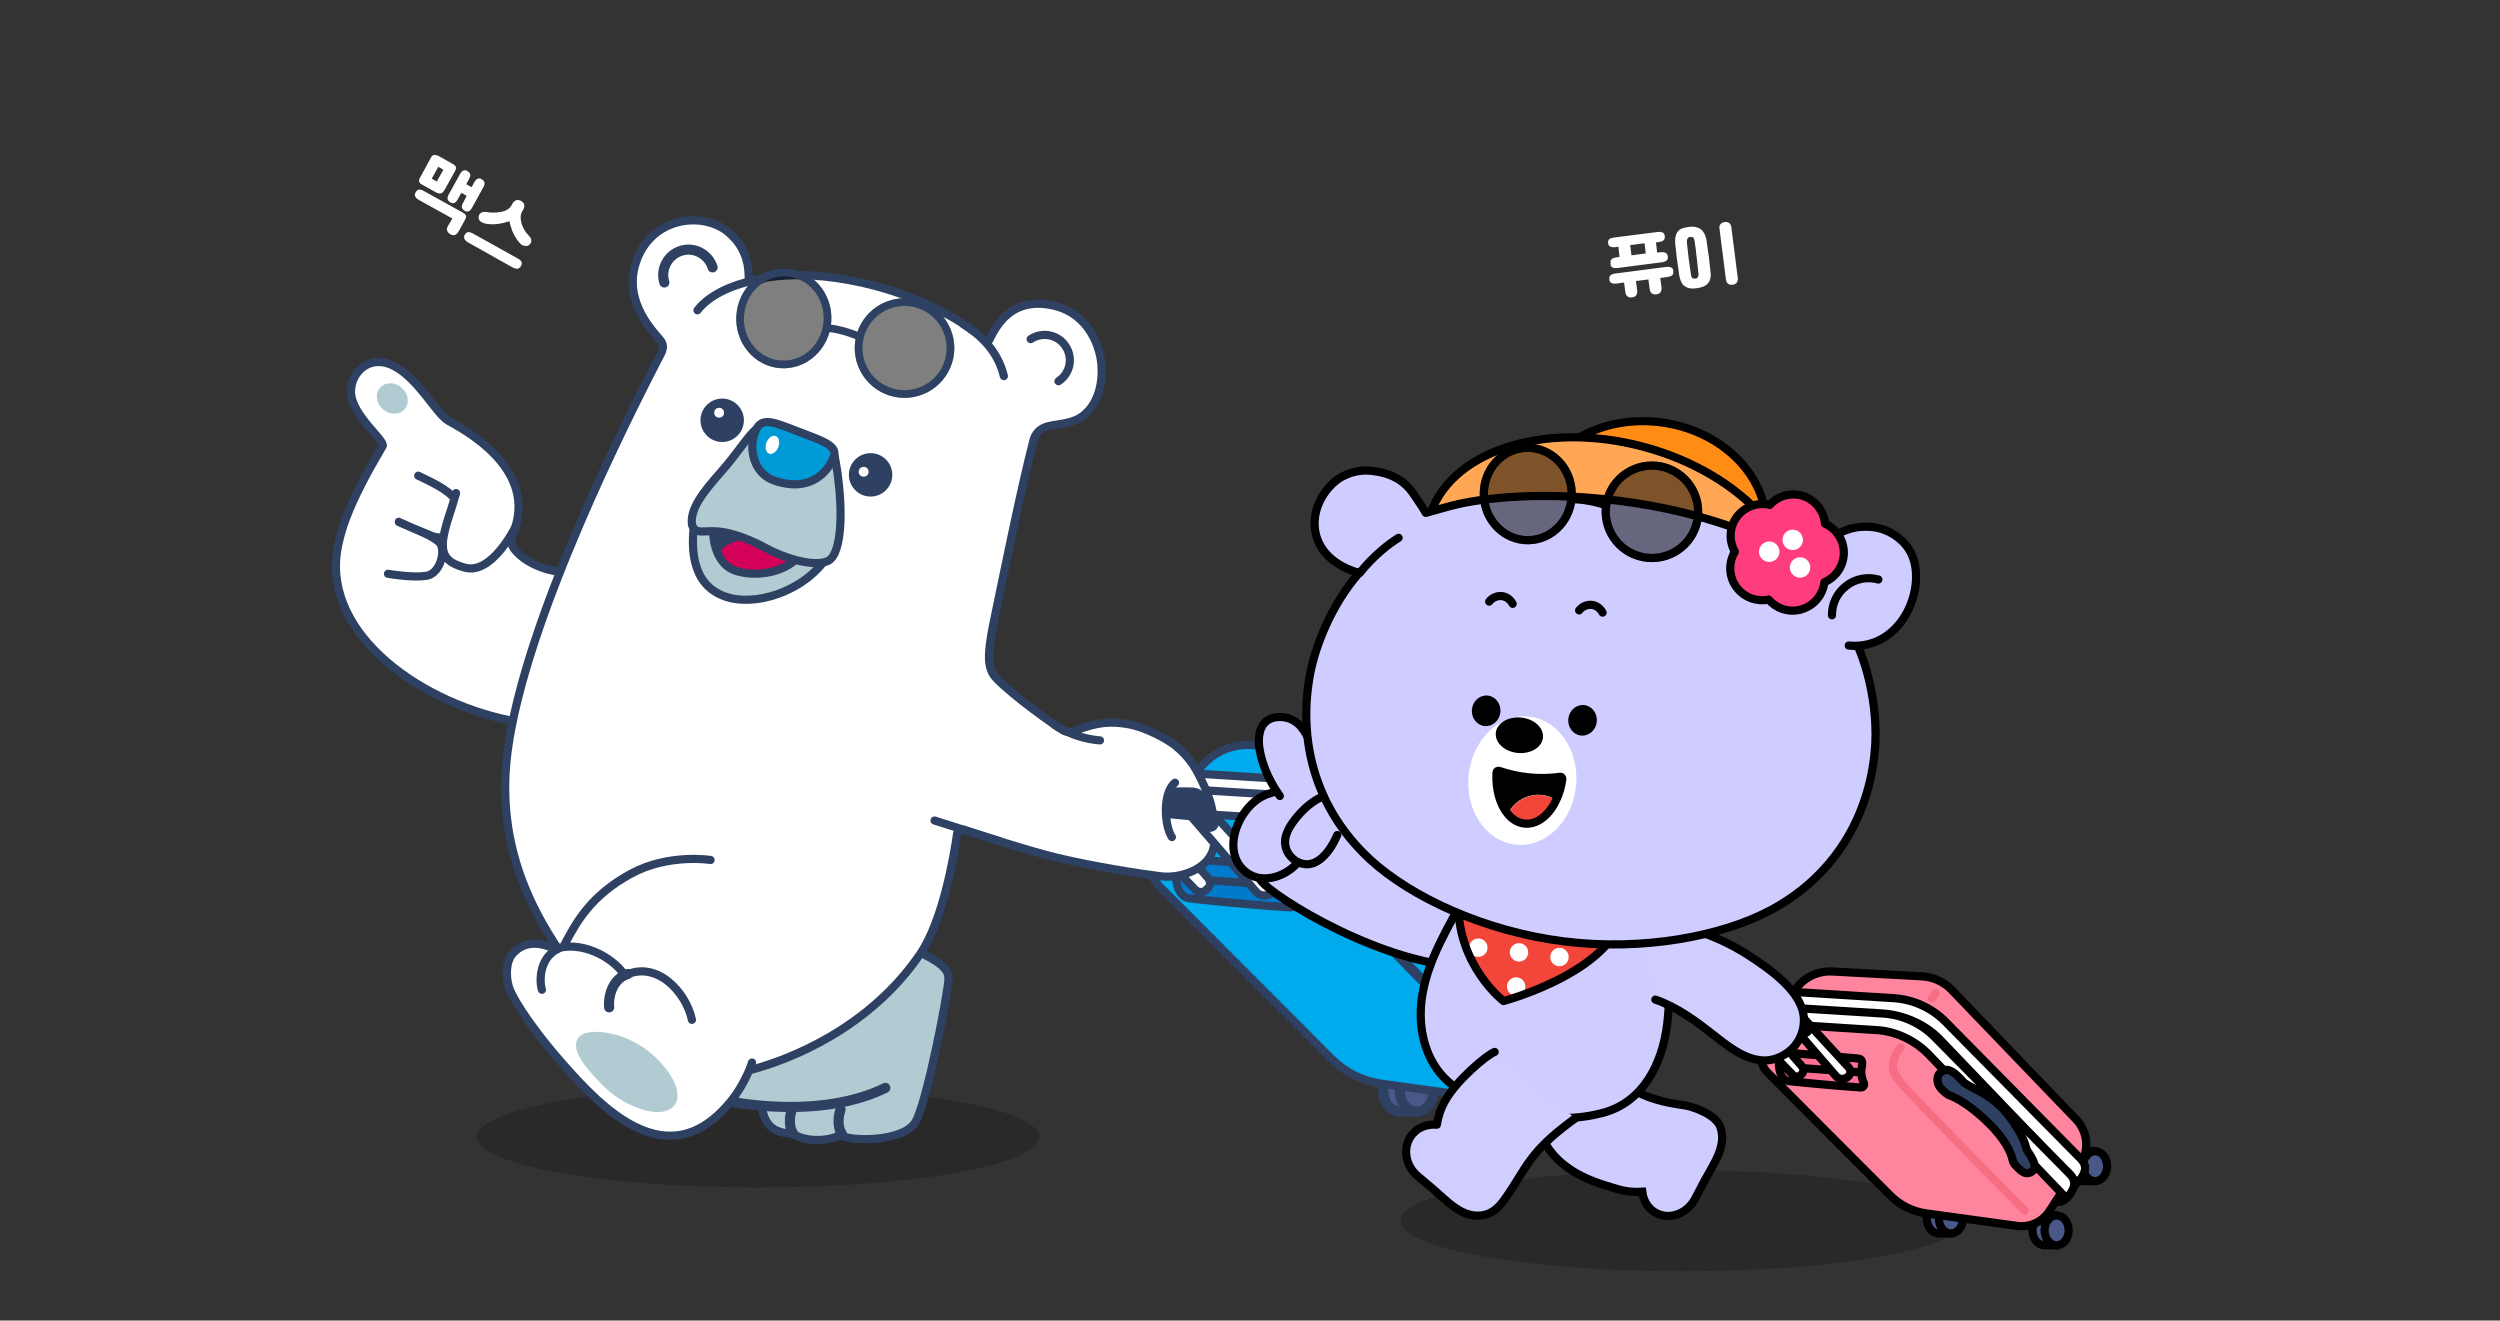 <?xml version="1.0" encoding="UTF-8" standalone="no"?><svg xmlns="http://www.w3.org/2000/svg" xmlns:xlink="http://www.w3.org/1999/xlink" height="646px" id="레이어_1" style="" version="1.1" viewBox="0 0 1223 646" width="1223px" x="0px" xml:space="preserve" y="0px">
<rect x="0" y="0" width="1223" height="646" fill="#333333" stroke="none"/>
<style type="text/css">
	.st0{opacity:0.2;}
	.st1{fill:#4A5889;stroke:#2E4162;stroke-width:4.949;stroke-linecap:round;stroke-miterlimit:10;}
	.st2{fill:#00ABED;stroke:#2E4162;stroke-width:4;stroke-linecap:round;stroke-miterlimit:10;}
	.st3{fill:#FFFFFF;stroke:#2E4162;stroke-width:4;stroke-linecap:round;stroke-miterlimit:10;}
	.st4{fill:#007BCB;stroke:#2E4162;stroke-width:4;stroke-linecap:round;stroke-miterlimit:10;}
	.st5{fill:none;stroke:#2E4162;stroke-width:4.949;stroke-linecap:round;stroke-miterlimit:10;}
	.st6{fill:#00ABED;stroke:#2E4162;stroke-width:4.949;stroke-linecap:round;stroke-miterlimit:10;}
	.st7{fill:#2E4162;}
	.st8{fill:#B1CBD3;}
	.st9{fill:#B1CBD3;stroke:#2E4162;stroke-width:4;stroke-linecap:round;stroke-miterlimit:10;}
	.st10{fill:#FFFFFF;stroke:#2E4162;stroke-width:4.949;stroke-linecap:round;stroke-miterlimit:10;}
	.st11{fill:#D30158;}
	.st12{fill:#B1CBD3;stroke:#2E4162;stroke-width:4.949;stroke-linecap:round;stroke-miterlimit:10;}
	.st13{fill:#2E4162;stroke:#2E4162;stroke-width:1.237;stroke-miterlimit:10;}
	.st14{fill:#FFFFFF;}
	.st15{fill:none;stroke:#2E4162;stroke-width:4;stroke-linecap:round;stroke-miterlimit:10;}
	.st16{fill:#009AD6;stroke:#2E4162;stroke-width:4;stroke-linecap:round;stroke-miterlimit:10;}
	.st17{opacity:0.5;stroke:#2E4162;stroke-width:3.729;stroke-linecap:round;stroke-linejoin:round;stroke-miterlimit:10;}
	.st18{fill:none;stroke:#2E4162;stroke-width:3.729;stroke-linecap:round;stroke-linejoin:round;stroke-miterlimit:10;}
	.st19{fill:#CFCDFF;}
	.st20{fill:none;stroke:#000000;stroke-width:4;stroke-linecap:round;stroke-linejoin:round;stroke-miterlimit:10;}
	.st21{fill:none;stroke:#191919;stroke-width:4;stroke-linecap:round;stroke-linejoin:round;stroke-miterlimit:10;}
	.st22{fill:#CFCDFF;stroke:#000000;stroke-width:4;stroke-miterlimit:10;}
	.st23{fill:#F2463A;}
	.st24{clip-path:url(#SVGID_00000170977707807465249010000006960927539377409955_);}
	.st25{fill:#D0CDFF;stroke:#000000;stroke-width:4;stroke-linecap:round;stroke-linejoin:round;stroke-miterlimit:10;}
	.st26{fill:#4A5889;stroke:#000000;stroke-width:4;stroke-linecap:round;stroke-miterlimit:10;}
	.st27{fill:#FF849D;stroke:#000000;stroke-width:4;stroke-linecap:round;stroke-miterlimit:10;}
	.st28{fill:#FFFFFF;stroke:#000000;stroke-width:4;stroke-linecap:round;stroke-miterlimit:10;}
	.st29{fill:#FF6F92;stroke:#000000;stroke-width:4;stroke-linecap:round;stroke-miterlimit:10;}
	.st30{fill:none;stroke:#F76E84;stroke-width:4;stroke-linecap:round;stroke-miterlimit:10;}
	.st31{fill:#00ABED;stroke:#F76E84;stroke-width:4;stroke-linecap:round;stroke-miterlimit:10;}
	.st32{fill:#2E4162;stroke:#000000;stroke-width:4;stroke-miterlimit:10;}
	.st33{fill:#007BCB;stroke:#000000;stroke-width:4;stroke-linecap:round;stroke-miterlimit:10;}
	.st34{fill:#FF8D15;stroke:#000000;stroke-width:4;stroke-miterlimit:10;}
	.st35{fill:#FFA755;stroke:#000000;stroke-width:4;stroke-miterlimit:10;}
	.st36{fill:#FF3D7D;stroke:#000000;stroke-width:4;stroke-linecap:round;stroke-linejoin:round;stroke-miterlimit:10;}
	.st37{opacity:0.5;stroke:#000000;stroke-width:4;stroke-linecap:round;stroke-linejoin:round;stroke-miterlimit:10;}
</style>
<g id="max_x5F_01">
	<ellipse class="st0" cx="370.8" cy="556.2" rx="137.6" ry="24.7"/>
	<g id="max_x5F_01_00000065786833880713239240000016582789658252316296_">
		<g>
			<path class="st1" d="M693,523.4h-8.2c-4.5,0-8.2,4.6-8.2,10.2c0,5.6,3.7,10.2,8.2,10.2h8.9"/>
			<ellipse class="st1" cx="693" cy="533.6" rx="8.2" ry="10.2"/>
			<path class="st1" d="M791.7,487.5h-8.2c-4.5,0-8.2,4.6-8.2,10.2s3.7,10.2,8.2,10.2h8.9"/>
			<ellipse class="st1" cx="791.7" cy="497.8" rx="8.2" ry="10.2"/>
			<path class="st1" d="M765.4,531.5h-8.2c-4.5,0-8.2,4.6-8.2,10.2c0,5.6,3.7,10.2,8.2,10.2h8.9"/>
			<path class="st2" d="M738.1,538.7l-62-8.5c-9.4-1.3-18.1-5.6-24.8-12.3L567.6,434c-5.8-5.8-6.9-14.7-2.7-21.7l20.6-34.3     c5.9-9.2,16.4-14.4,27.3-13.5l60,3.2c7.9,0.4,15.4,3.8,20.9,9.6l85.2,88.6c7.7,8.1,9,20.4,3.2,29.9l-21.8,33     C755.3,536,746.8,539.9,738.1,538.7z"/>
			<ellipse class="st1" cx="765.4" cy="541.7" rx="8.2" ry="10.2"/>
			<path class="st3" d="M586.4,378.5l67.1,4.2c13.5,0.8,26.2,6.6,35.7,16.3l92.3,93.5c3.2,3.2,5.1,7,0.7,13.5     c-5.7,8.4-9.9,5.4-9.9,5.4l3.7-5.6l-91.3-95.5c-9-9-20.8-14.7-33.4-16l-70.1-4.5c-2.4-0.2-3.7-2.8-2.5-4.8l2.2-3.6     C582,379.4,584.2,378.3,586.4,378.5z"/>
			<path class="st3" d="M581,386.1l67.1,4.2c13.5,0.8,26.2,6.6,35.7,16.3l92.3,93.5c3.2,3.2,5.1,7,0.7,13.5     c-5.7,8.4-9.9,5.4-9.9,5.4l3.7-5.6l-91.3-95.5c-9-9-20.8-14.7-33.4-16l-70.1-4.5c-2.4-0.2-3.7-2.8-2.5-4.8l2.2-3.6     C576.5,387.1,578.7,386,581,386.1z"/>
			<path class="st4" d="M582.9,420.2c0,0,42.4,3.5,46.2,3.8c3.8,0.3,3.5,2.8,2.8,6.6c-0.5,2.9-0.1,6.8,1.5,10.2     c0.7,1.5-0.5,3.2-2.2,3.1c-24.2-1.6-44.8-3.9-49.1-4.4c-5.4-0.6-7.2-6.9-6.9-14C575.4,418.5,582.9,420.2,582.9,420.2z"/>
			<path class="st3" d="M575.9,426.1l8.8,9.1c1.3,1.3,3.4,1.6,4.9,0.5c0.6-0.5,2.2-1.8,2.3-2.9c0.2-1.1-0.3-2.6-1-3.4     c-5.8-6.4-8-9.3-8-9.3"/>
			<path class="st5" d="M662.5,409.6c-3.3,4.1-5.8,8.8-7.2,13.4c-2.1,6.6-0.5,13,3.7,18.1c7.2,8.7,84.6,87.1,84.6,87.1"/>
			<line class="st6" x1="676.1" x2="683.5" y1="388.2" y2="377.3"/>
			<path class="st7" d="M689.8,447.9c0.7,0.6,1.6,1.1,2.5,1.5c9.1,3.5,19.6,12.1,27.3,19.8c9.1,9.1,14.2,17.8,15.9,25     c0.2,1.1,0.8,2,1.6,2.8c2.7,2.7,6.5,7.9,11.3,4.6c3.5-2.3,2.2-6.6-2.2-13.1c-0.6-0.9-1.5-2.4-1.7-3.4c-1.6-7-8.7-18.8-15.6-26.1     c-10.7-11.4-19.8-13.5-26.8-18.1c-4.5-5.1-9.7-10-13.5-8.9c-5.2,1.6-5.6,6.2-4.6,9.1C685.2,444.4,688.2,446.6,689.8,447.9z"/>
			<path class="st3" d="M254.1,353.3c-47.5-8.2-95.5-42.5-89.2-83.6c1.8-11.8,6.9-23,12.3-33.6c3.1-6.1,6.6-12,10-17.9     c1.5-2.6-15.6-15.3-15.5-26.7c0.1-9.8,9.6-18.7,21.5-12.2s20.1,23,26.2,26.6c5.9,3.4,45.3,23.2,31.3,55.7     c-1.1,2.4-0.6,5.3,1.1,7.3c6.5,8,18.9,11.1,25.6,11.2"/>
			<path class="st3" d="M195.2,255.3c9,4,15.9,6.7,19.5,9.8c3.7,3.2,1,15.5-6.1,16.6c-6.4,1-17.2-0.7-18.8-1"/>
			<path class="st3" d="M204.6,232.7c8,3.8,17.4,8.3,19.3,13.9c2.4,7-2.7,19.6-12.8,15.5c-8.2-3.3-14.5-6.1-16-6.8"/>
			<path class="st3" d="M223.1,241.2c-2.5,9.2-4.1,12.2-5.7,19.3c-2.4,10.8,0.7,14.6,10,17.2c13.2,3.6,24.5-19.5,24.5-19.5"/>
			<path class="st8" d="M342,529.7c0,0,6.9,7.7,24.1,10.5c17.2,2.8,32.2-10.5,32.2-10.5l-5.4-42.1l-42.4,7.1L342,529.7z"/>
			<path class="st9" d="M372.7,541.4c1.4,10.3,7.3,13.1,15.2,13.1c4.3,3.5,15.5,4.6,23.1,0.8c4.9,3.2,31.4,3.5,37-6.7     c5.6-10.2,15.9-63.3,16-69.8c0.2-6.5-8.3-10-19.9-15.9c0,0-30.8-6.1-45.2,0c-14.4,6.1-14.7,40.6-14.7,40.6"/>
			<path class="st10" d="M388,554.5c-1.6-2-2.3-7.1-0.6-11.7"/>
			<path class="st10" d="M411.8,554.5c-1.6-2-2.3-7.1-0.6-11.7"/>
			<path class="st3" d="M273.1,464.3c-13.5-20.4-30.6-52.1-24.8-96.6c8.4-64.4,59.6-164.6,73-190.8c2.1-4.2,4.4-6.8,1.9-10.3     c-2.5-3.4-18.5-18.2-12.2-37.9c7.2-22.6,32.7-25.6,45.3-15.1c12,10,9.5,23.1,10.1,23.9c0.7,0.7,18.8-7.5,56.2,1     c26.3,6,50.9,18.8,60,29.5c1.4,1.6,5.9-21.9,28.8-19.2c20.8,2.4,26,20.3,27.1,26.9c1.1,6.7,0.8,20-8.3,27.4c-6,4.9-14.4,4-19.2,6     c-2.7,1.1-4.7,3.4-5.4,6.2c-6.3,24.4-13.7,61.4-18.4,83.8c-3.5,16.6-4.9,25.5-1.2,31c3.3,5,23.4,20.4,33.8,27     c1.7,1.1,3.9,1.3,5.8,0.5c11.4-4.5,17.9-4.7,25.9-3.4c9.2,1.5,19.9,7.7,23.3,10.4c7.8,6.4,10.7,11.8,15,21.5     c3.2,7.4,4.2,12.8,4.3,24.9c0.1,13.7-16.1,18.9-26.2,17.7c-10.6-1.3-33.2-4.9-50.8-9.1c-14.3-3.5-37.5-11-45.6-13.7     c-1.5-0.5-3.1,0.5-3.3,2c-1.4,9.9-6.7,42-18,58.7c-24.5,36.1-63.5,52-84.9,57.3S289.7,489.5,273.1,464.3z"/>
			
				<ellipse class="st7" cx="367.3" cy="269.2" rx="14.5" ry="22.5" transform="matrix(0.348 -0.937 0.937 0.348 -12.951 519.706)"/>
			<path class="st3" d="M338.5,498.9c-2.8-13.4-17.2-29.4-32.8-21.7c-6.4-9.7-22.3-17.2-34-12.9c-6-2.8-14.7-5-21,2.4     c-3.7,4.4-3.2,13.1-1.1,17.9c2.1,4.9,11,20.3,33.1,44c24.7,26.5,50.6,39.7,74.7,10.3c7.4-9,10.5-19.1,10.5-19.1"/>
			<ellipse class="st11" cx="368.1" cy="274.5" rx="17.9" ry="10.8"/>
			<path class="st3" d="M347.6,420.7c0,0-20.4-3.3-38.9,6.7c-19.4,10.6-26.5,23.1-32.7,35"/>
			<line class="st4" x1="592.6" x2="631.4" y1="430.7" y2="433.5"/>
			<path class="st10" d="M307.1,476.5c-6.3,1.8-9.7,9.2-9.1,16.3"/>
			<path class="st3" d="M265.1,484.2c0,0-1.4-4.5,0-10c2.1-8,7.9-10,7.9-10"/>
			<path class="st3" d="M341.2,151.8c6-7.9,18.8-13.5,31.6-15.2"/>
			<path class="st3" d="M471.2,158.5c9.4,6,17,13.7,19.9,25.5"/>
			<path class="st3" d="M515.9,354.6c0,0,8.8,6.5,22.2,7.6"/>
			<path class="st12" d="M359.5,539.3c20.8,3.4,50.7,4.2,73.6-7.1"/>
			<circle class="st13" cx="353.3" cy="205.6" r="10"/>
			<circle class="st14" cx="351.8" cy="201.9" r="2.4"/>
			<circle class="st13" cx="425.9" cy="232.3" r="10"/>
			<path class="st9" d="M402.7,275.1l-13.6-1.2c-8.1,7.2-21.3,8.1-29.6,5.2c-8.3-3-10.7-13.2-10.7-19.9l-9.4-1.7     c-0.9,9.1-1.9,28,15,34.2C369.3,297.1,391.8,289.3,402.7,275.1"/>
			<path class="st3" d="M622.9,430c0,0-32.1-34.7-34-37c-0.2-4-2.7-5.7-6.1-5.8c-1.9-0.1-5.3,0-7.9,0c-2.3,0-3.7,2-3.7,4.2     c0,3-0.3,5.1,0.8,6.9c3.3,0.3,8.3,0.8,9.6,0.9c0.6,0.1,1.1,0.3,1.6,0.8l31.6,36.6C618.9,440.7,627.4,435.5,622.9,430z"/>
			<line class="st3" x1="457.2" x2="489.8" y1="401.4" y2="411.8"/>
			<path class="st15" d="M574.8,382.9c-6.2,5-5.2,21.2-1.5,26.6"/>
			<path class="st9" d="M370.3,209.7c-4.3,3.2-8.8,11.2-17.8,21.4s-14.9,17.9-14,25.5c1.6,5.2,5.4,2.7,13,3.4     c7,0.6,16.3,4.3,23.3,8.2s22.6,9.6,30.1,6.3c7.5-3.4,7.9-27.9,3.4-51.5C402.8,217.2,374.4,206.6,370.3,209.7z"/>
			<path class="st16" d="M408,223.1c-1.8,5.6-9.9,18.5-29,12.1c-10.2-3.4-12.8-15.3-9.8-23.5c3-8.2,8.5-5.5,21.5-0.5     C400.7,215.1,409.8,217.7,408,223.1z"/>
			<ellipse class="st8" cx="191.8" cy="194.9" rx="7" ry="8" transform="matrix(0.648 -0.762 0.762 0.648 -80.9 214.794)"/>
			<path class="st3" d="M504.2,165.9c5.7-3.8,13.4-2.2,17.1,3.5c3.8,5.7,2.2,13.4-3.5,17.1"/>
			<path class="st10" d="M325,138.2c-2-6.5,1.6-13.4,8.1-15.5s13.4,1.6,15.5,8.1"/>
			<circle class="st14" cx="422.5" cy="230.8" r="2.4"/>
			
				<ellipse class="st14" cx="378.1" cy="217.6" rx="4.6" ry="3.1" transform="matrix(0.348 -0.937 0.937 0.348 42.382 496.175)"/>
			<path class="st7" d="M596.6,401.4c0,0,0,6.2-5.7,5.5c-6.3-5.8-8.2-7.8-8.2-7.8l-10.9-0.8c0,0-1.5-8.5-0.2-10     c1.3-1.5,4.5-1.4,4.5-1.4l11.3,1.3l1.8,5.3L596.6,401.4z"/>
			<path class="st8" d="M320.2,516.8c13.6,12.8,15,25.3,3.6,27.1c-6.5,1-19.3-3.3-28.7-12.7c-9.4-9.4-17.2-19.1-11.3-24.4     C288.7,502.5,307.3,504.7,320.2,516.8z"/>
		</g>
		<g>
			
				<ellipse class="st17" cx="383.4" cy="155.9" rx="22.5" ry="21.4" transform="matrix(6.861326e-02 -0.998 0.998 6.861326e-02 201.549 527.738)"/>
			
				<ellipse class="st17" cx="442.5" cy="170.2" rx="22.5" ry="22.5" transform="matrix(0.929 -0.37 0.37 0.929 -31.565 175.882)"/>
			<g>
				<path class="st18" d="M420.5,164.7c-6.7-2.8-11.9-3.9-16.2-4.3"/>
				
					<ellipse class="st18" cx="383.4" cy="155.9" rx="22.5" ry="21.4" transform="matrix(6.861326e-02 -0.998 0.998 6.861326e-02 201.549 527.738)"/>
				
					<ellipse class="st18" cx="442.5" cy="170.2" rx="22.5" ry="22.5" transform="matrix(0.929 -0.37 0.37 0.929 -31.565 175.882)"/>
			</g>
		</g>
	</g>
</g>
<g id="pui_x5F_01">
	<ellipse class="st0" cx="822.8" cy="597.2" rx="137.6" ry="24.7"/>
	<g id="pui_x5F_01_00000008123565759040280460000004778369577005757600_">
		<g>
			<path class="st19" d="M672.6,402.4l-0.4,0.1c-2.7-8-9.5-14.9-18.5-14.4c-0.2,0-0.4,0-0.6,0.1c-4-7.4-7.7-15.1-11.1-22.7     c-2.5-5.6-5.3-12.2-11.6-14.2c-3.8-1.2-8.9-0.9-11.8,2.3c-1.4,1.6-2.2,3.6-2.5,5.6c-0.5,3.4-0.1,7,0.7,10.3     c1.6,6.2,4.3,12.3,7.9,17.6c-0.7,0.1-1.1,0.2-1.1,0.2c-0.3,0.1-2,0.6-2.2,0.7c-14.4,3.8-25.3,28-11.8,38.5     c1.6,1.2,3.3,2.1,5.2,2.6c0.5,0.1,0.9,0.2,1.4,0.3c0.2,5.4,60.7,44.6,105.5,43.5l11.3-30.8C711.2,434.9,676.9,405.6,672.6,402.4z     "/>
			<path class="st20" d="M654.2,408.5c-3.1,7.3-10.1,17.6-19.2,13.3c-0.2-0.1-0.4-0.2-0.6-0.3c-3.1-1.9-5.3-4.8-5.7-8.5     c-0.5-5,2.8-9.8,5.9-13.5c4.6-5.6,11.5-11,19-11.4c10.8-0.6,18.3,9.2,19.6,19c0.5,3.9,0,7.3-1.3,10.6"/>
			<path class="st20" d="M623.5,387.4c-0.3,0.1-2,0.6-2.2,0.7c-14.4,3.8-25.3,28-11.8,38.5c1.6,1.2,3.3,2.1,5.2,2.6     c6.6,1.7,14.6-1,20.3-7.3"/>
			<path class="st20" d="M626.1,389.4c-4.2-5.9-7.6-12.7-9.3-19.8c-0.8-3.3-1.3-6.9-0.7-10.3c0.3-2.1,1.1-4.1,2.5-5.6     c2.8-3.2,7.9-3.5,11.8-2.3c6.4,2.1,9.2,8.6,11.7,14.2c3.3,7.5,7,15.2,11,22.5"/>
			<path class="st20" d="M616.5,430.4c5.2,7.9,62.3,43.6,105.1,42.6"/>
			<path class="st21" d="M732.9,442.1c-21.7-7.2-56-36.6-60.3-39.7"/>
		</g>
		<g>
			<path class="st22" d="M751.9,527.3c-7.7,43.3,28.5,51,39.4,54.4c4.7,1.4,8.9,1.5,12.1,1.3c0.2,1.6,0.9,5.2,3.7,8.1     c0.9,0.9,1.9,1.7,3.1,2.3c6.6,3.5,15.2,0.4,19.1-7.1l2.8-5.3c0,0,1.6-3.1,1.6-3.1c4.4-8.2,11.4-17.6,7.8-26.8     c-2.2-5.7-12.8-9.8-18.2-10.5c-5.5-0.7-31.8-4.6-31.2-18.9"/>
			<g>
				<path class="st22" d="M758.5,438.4c-12-2.1-24.1-4.2-36.1-6.3c-0.6-0.1-1.2-0.2-1.8,0c-1.8,0.8-3,4.6-3.8,6.1      c-8.4,15.4-18.1,31-21,48.6c-2.2,13.2,0.1,27.7,8.7,38.2c9.2,11.2,26.4,17.8,40.1,20c15.4,2.5,26.4,2.8,39.2-0.5      c20.1-5.2,29.5-24.3,31.8-43.7c2-16.8,0.9-35.3-2.8-51.6c-0.1-0.4-0.2-0.8-0.4-1.1c-0.4-0.5-1.1-0.7-1.7-0.8      C793.3,444.4,775.9,441.4,758.5,438.4z"/>
			</g>
			<g>
				<path class="st23" d="M794.6,442.9c-1.7,31.6-59.1,46.8-59.1,46.8s-22.1-16.9-22.1-47.3c0-17.2,23.7-26.4,44.2-25.3      C778.2,418.3,795.6,425.8,794.6,442.9z"/>
				<g>
					<defs>
						<path d="M794.8,443.6c-2.2,31.6-59.9,45.8-59.9,45.8s-21.8-17.2-21.3-47.6c0.3-17.2,24.1-26,44.6-24.5        C778.8,418.7,796,426.5,794.8,443.6z" id="SVGID_1_"/>
					</defs>
					<clipPath id="SVGID_00000178924490798768327940000006906567803371456394_">
						<use style="overflow:visible;" xlink:href="#SVGID_1_"/>
					</clipPath>
					<g style="clip-path:url(#SVGID_00000178924490798768327940000006906567803371456394_);">
						<g>
							<circle class="st14" cx="723.2" cy="463.6" r="4.5"/>
							<circle class="st14" cx="743.1" cy="465.9" r="4.5"/>
							<circle class="st14" cx="762.9" cy="468.2" r="4.5"/>
							<circle class="st14" cx="782.8" cy="470.5" r="4.5"/>
						</g>
						<g>
							<circle class="st14" cx="741.7" cy="482.6" r="4.5"/>
							<circle class="st14" cx="761.6" cy="484.9" r="4.5"/>
						</g>
					</g>
				</g>
				<path class="st20" d="M794.6,442.9c-1.7,31.6-59.1,46.8-59.1,46.8s-22.1-16.9-22.1-47.3c0-17.2,23.7-26.4,44.2-25.3      C778.2,418.3,795.6,425.8,794.6,442.9z"/>
			</g>
			<path class="st25" d="M731.2,514.6c-3.8,1.4-18.4,13.6-24.2,23.8c-2.5,4.4-3.6,8.6-4.1,11.8c-1.6-0.1-5.3-0.2-8.9,2     c-1.1,0.7-2.1,1.6-3,2.6c-5,5.9-3.9,15.1,2.5,20.5l4.5,3.8c0,0,2.6,2.2,2.6,2.2c7.1,6,14.7,14.9,24.7,13.2     c6.2-1.1,9.3-5.6,12.5-10.3c3.8-5.5,7-11.5,11-16.9c5.9-8,13.7-14.3,21.8-20.2"/>
		</g>
		<g>
			<path class="st26" d="M954.4,588.8h-5.9c-3.2,0-5.9,3.3-5.9,7.3s2.6,7.3,5.9,7.3h6.3"/>
			<ellipse class="st26" cx="954.4" cy="596.1" rx="5.9" ry="7.3"/>
			<path class="st26" d="M1024.9,563.2h-5.9c-3.2,0-5.9,3.3-5.9,7.3s2.6,7.3,5.9,7.3h6.3"/>
			<ellipse class="st26" cx="1024.9" cy="570.5" rx="5.9" ry="7.3"/>
			<path class="st26" d="M1006.1,594.6h-5.9c-3.2,0-5.9,3.3-5.9,7.3s2.6,7.3,5.9,7.3h6.3"/>
			<path class="st27" d="M986.7,599.7l-44.3-6.1c-6.7-0.9-12.9-4-17.7-8.8l-59.8-59.9c-4.1-4.1-4.9-10.5-1.9-15.5l14.7-24.5     c4.2-6.6,11.7-10.3,19.5-9.6l42.8,2.3c5.7,0.3,11,2.7,14.9,6.8l60.8,63.3c5.5,5.8,6.5,14.6,2.3,21.4l-15.6,23.6     C999,597.8,992.8,600.6,986.7,599.7z"/>
			<ellipse class="st26" cx="1006.1" cy="601.9" rx="5.9" ry="7.3"/>
			<path class="st28" d="M878.3,485.3l48,3c9.6,0.6,18.7,4.7,25.5,11.6l65.9,66.8c2.3,2.3,3.6,5,0.5,9.6c-4.1,6-7.1,3.8-7.1,3.8     l2.6-4L948.5,508c-6.4-6.4-14.9-10.5-23.9-11.4l-50.1-3.2c-1.7-0.1-2.7-2-1.8-3.4l1.6-2.6C875.1,486,876.7,485.2,878.3,485.3z"/>
			<path class="st28" d="M873,492.8l48,3c9.6,0.6,18.7,4.7,25.5,11.6l65.9,66.8c2.3,2.3,3.6,5,0.5,9.6c-4.1,6-7.1,3.8-7.1,3.8l2.6-4     l-65.3-68.2c-6.4-6.4-14.9-10.5-23.9-11.4l-50.1-3.2c-1.7-0.1-2.7-2-1.8-3.4l1.6-2.6C869.8,493.5,871.4,492.7,873,492.8z"/>
			<path class="st29" d="M875.7,515.1c0,0,30.3,2.5,33,2.7c2.7,0.2,2.5,2,2,4.7c-0.4,2-0.1,4.8,1.1,7.3c0.5,1.1-0.4,2.3-1.5,2.2     c-17.3-1.2-32-2.8-35.1-3.1c-3.9-0.4-5.1-5-5-10C870.4,513.9,875.7,515.1,875.7,515.1z"/>
			<path class="st28" d="M870.7,519.3l6.3,6.5c0.9,1,2.4,1.2,3.5,0.4c0.5-0.3,1.6-1.3,1.7-2.1c0.1-0.8-0.2-1.9-0.7-2.5     c-4.1-4.6-5.7-6.6-5.7-6.6"/>
			<path class="st30" d="M929.8,512.4c-2.2,2.4-3.6,5.7-3.8,8.9c-0.2,3.4,2.1,6.2,4.1,8.7c5.1,6.2,60.4,62.3,60.4,62.3"/>
			<line class="st31" x1="945.1" x2="946.9" y1="488.5" y2="485.8"/>
			<path class="st32" d="M952.1,534.9c0.5,0.4,1.1,0.8,1.8,1c6.5,2.5,14,8.6,19.5,14.1c6.5,6.5,10.2,12.7,11.3,17.9     c0.2,0.8,0.6,1.4,1.1,2c2,1.9,4.6,5.6,8.1,3.3c2.5-1.6,1.6-4.7-1.5-9.3c-0.4-0.6-1.1-1.7-1.2-2.4c-1.1-5-6.2-13.4-11.1-18.7     c-7.7-8.1-14.2-9.7-19.1-13c-3.2-3.6-6.9-7.2-9.6-6.3c-3.7,1.1-4,4.4-3.3,6.5C948.8,532.4,951,533.9,952.1,534.9z"/>
			<line class="st33" x1="882.7" x2="910.4" y1="522.6" y2="524.6"/>
			<g>
				<path class="st28" d="M904.3,522.1c0,0-22.9-24.8-24.3-26.5c-0.1-2.8-1.9-4.1-4.3-4.1c-1.4,0-3.8,0-5.7,0c-1.6,0-2.6,1.4-2.7,3      c0,2.1-0.2,3.6,0.6,4.9c2.3,0.2,5.9,0.6,6.8,0.7c0.4,0,0.8,0.2,1.1,0.5l22.6,26.1C901.5,529.7,907.5,526,904.3,522.1z"/>
				<path class="st32" d="M885.5,501.6c0,0,0,4.4-4.1,4c-4.5-4.2-5.9-5.6-5.9-5.6l-7.8-0.6c0,0-1.1-6.1-0.1-7.1s3.2-1,3.2-1l8.1,1      l1.3,3.8L885.5,501.6z"/>
			</g>
			<g>
				<g>
					<g>
						<path class="st25" d="M809.8,489c10.7,3.7,19.8,10.5,28.6,17.4c10.3,8.1,22.7,17.8,35.8,8.7c5.7-3.9,8.8-10.8,8.2-17.6        c-1.1-12.7-16.6-23.3-26.3-29.7c-14-9.2-30.5-15.2-47.3-17c-2.9-0.3-8.3-1.6-10.6,0.1"/>
					</g>
				</g>
			</g>
		</g>
		<g>
			<line class="st20" x1="890" x2="889.7" y1="325.8" y2="325.8"/>
			<line class="st20" x1="911.7" x2="911.4" y1="327.3" y2="327.3"/>
			<path class="st34" d="M813.9,206.8c-31.3-4.7-59.9,12.5-63.8,38.5l-3.2,20.9c-0.4,2.4,1.3,4.8,4,5.8     c16.5,6.1,33.6,10.5,51.2,13.1c17.5,2.6,35.2,3.5,52.7,2.5c2.9-0.2,5.2-2,5.5-4.4l3.2-20.9C867.4,236.4,845.2,211.5,813.9,206.8     L813.9,206.8z"/>
			
				<ellipse class="st35" cx="788.3" cy="278.1" rx="61.4" ry="92.3" transform="matrix(0.259 -0.966 0.966 0.259 315.316 967.363)"/>
			<path class="st19" d="M651.9,236.6c5.2-5,12.7-7,18.8-6.3c9.4,1,12,1.6,17.9,7.8c5.5,5.9,8.4,10.8,12.1,12     c1.9,0.6,6.7-2.1,8.7-2.5c10.2-1.9,39-8.1,82.8-2.6c43.8,5.5,70.2,18.7,79.6,23c1.8,0.8,4.4,1.6,6.3,1.6c4-0.2,9.4-1.3,16.1-5.6     c7.2-4.6,13.7-7.3,23.1-6c6.1,0.9,12.8,4.7,16.7,10.8c10,15.9-2.3,49.5-29.5,47c2.1,0.2,4.5,0.3,4.5,0.3     c7.3,17.1,9.2,36,8.5,47.8c-1.9,32.7-18.2,63.6-51.1,81.3c-23.9,12.8-62.7,20.2-101.4,15.3c-38.7-4.9-74.5-21.6-94.5-39.9     c-27.5-25.3-35.6-59.2-29.4-91.4c2.5-12.9,10.2-33.4,23.9-48.9C638.9,272.9,638.3,249.6,651.9,236.6z"/>
			<path class="st20" d="M651.9,236.6c5.2-5,12.7-7,18.8-6.3c9.4,1,16.1,4.4,20.9,11.5c4.9,7.2,3.5,5.2,5.9,9.1     c0,0,9.2-2.6,11.8-3.3c10-2.7,39-8.1,82.8-2.6c43.8,5.5,70.2,18.7,79.6,23c1.8,0.8,4.4,1.6,6.3,1.6c4-0.2,9.4-1.3,16.1-5.6     c7.2-4.6,13.7-7.3,23.1-6c6.1,0.9,12.8,4.7,16.7,10.8c10,15.9-2.3,49.5-29.5,47c2.1,0.2,4.5,0.3,4.5,0.3     c7.3,17.1,9.2,36,8.5,47.8c-1.9,32.7-18.2,63.6-51.1,81.3c-23.9,12.8-62.7,20.2-101.4,15.3c-38.7-4.9-74.5-21.6-94.5-39.9     c-27.5-25.3-35.6-59.2-29.4-91.4c2.5-12.9,10.2-33.4,23.9-48.9C638.9,272.9,638.3,249.6,651.9,236.6z"/>
			<path class="st20" d="M918.9,283.5c-5.4-1.5-11.3-0.4-15.7,3.1c-4.5,3.4-7.1,8.8-7,14.4"/>
			<path class="st20" d="M665.2,280.3c0,0,7.7-10.2,19-17.2"/>
			<g>
				<g>
					
						<ellipse class="st14" cx="744.8" cy="381.7" rx="31.5" ry="26.4" transform="matrix(9.782788e-02 -0.995 0.995 9.782788e-02 292.072 1085.607)"/>
					<g id="XMLID_00000144322870536126702070000013208457197817331344_">
						<g>
							<path d="M763.2,379.9c0.6-0.1,1.1,0.4,1.1,1c-0.5,3.9-1.6,7.5-3.1,10.6c-4.1-3-10-3.7-15.5-1.2c-3.8,1.7-6.5,4.6-8.1,7.9         c-3.9-4.6-6.1-12.1-5.6-20.4c0-0.6,0.7-1,1.2-0.8c4.8,1.6,9.7,2.7,14.8,3.2S758.2,380.6,763.2,379.9z"/>
							<path class="st23" d="M761.2,391.6c-3.5,7.3-9.3,11.9-15.3,11.3c-3.2-0.3-5.9-2-8.2-4.6c1.5-3.3,4.3-6.2,8.1-7.9         C751.1,387.9,757.1,388.6,761.2,391.6z"/>
						</g>
						<g>
							<path class="st20" d="M737.7,398.3c-3.9-4.6-6.1-12.1-5.6-20.4c0-0.6,0.7-1,1.2-0.8c4.8,1.6,9.7,2.7,14.8,3.2         s10.1,0.4,15.1-0.3c0.6-0.1,1.1,0.4,1.1,1c-0.5,3.9-1.6,7.5-3.1,10.6c-3.5,7.3-9.3,11.9-15.3,11.3         C742.7,402.6,739.9,400.9,737.7,398.3z"/>
						</g>
					</g>
					
						<ellipse cx="743.3" cy="359.5" rx="8.7" ry="11.6" transform="matrix(9.782460e-02 -0.995 0.995 9.782460e-02 312.863 1064.102)"/>
					<g>
						
							<ellipse cx="727.1" cy="347.6" rx="7.5" ry="7" transform="matrix(9.783071e-02 -0.995 0.995 9.783071e-02 310.025 1037.184)"/>
						<path class="st20" d="M728.5,294.3c1.5-1.9,3.8-2.9,6.1-2.7c2.3,0.2,4.3,1.7,5.4,3.8"/>
					</g>
					<g>
						
							<ellipse cx="774.3" cy="352.2" rx="7.5" ry="7" transform="matrix(9.783071e-02 -0.995 0.995 9.783071e-02 347.992 1088.346)"/>
						<path class="st20" d="M772.5,298.6c1.5-1.9,3.8-2.9,6.1-2.7c2.3,0.2,4.3,1.7,5.4,3.8"/>
					</g>
				</g>
			</g>
			<g>
				<path class="st36" d="M902,270.6c0.1-6.3-3.6-11.9-9.2-14.4c-0.5-6-4.5-11.4-10.5-13.5c-6-2-12.5-0.2-16.5,4.3      c-6-1.4-12.3,0.8-16.1,5.8c-3.8,5.1-4,11.8-1,17.1c-3.1,5.2-3.1,11.9,0.6,17.1c1.9,2.7,4.6,4.7,7.7,5.8l0,0      c2.7,0.9,5.5,1.1,8.2,0.5c1.8,2.1,4.1,3.7,6.8,4.6c3.1,1.1,6.5,1.1,9.6,0.1c6.1-1.9,10.2-7.2,10.9-13.2      C898,282.5,901.9,277,902,270.6z"/>
				<circle class="st14" cx="865.5" cy="269.9" r="5"/>
				<circle class="st14" cx="877" cy="264.1" r="5"/>
				<circle class="st14" cx="880.6" cy="277.6" r="5"/>
			</g>
		</g>
		<g>
			
				<ellipse class="st37" cx="747.2" cy="241.6" rx="21.5" ry="22.6" transform="matrix(1 -2.191876e-02 2.191876e-02 1 -5.117 16.436)"/>
			
				<ellipse class="st37" cx="807.8" cy="250.5" rx="22.6" ry="22.6" transform="matrix(0.381 -0.925 0.925 0.381 268.642 902.145)"/>
			<g>
				<path class="st20" d="M785.2,247c-7-2.2-12.3-2.8-16.6-2.8"/>
				
					<ellipse class="st20" cx="747.2" cy="241.6" rx="21.5" ry="22.6" transform="matrix(1 -2.191876e-02 2.191876e-02 1 -5.117 16.436)"/>
				
					<ellipse class="st20" cx="807.8" cy="250.5" rx="22.6" ry="22.6" transform="matrix(0.381 -0.925 0.925 0.381 268.642 902.145)"/>
			</g>
		</g>
	</g>
</g>
<g>
	<g>
		<path class="st14" d="M221.3,106.9l-16.4-9.1c-0.6-0.3-1-0.7-1.3-1c-0.3-0.3-0.5-0.7-0.6-1c-0.1-0.3-0.1-0.6,0-0.9    c0.1-0.3,0.2-0.6,0.3-0.8c0.2-0.3,0.4-0.6,0.6-0.8c0.2-0.2,0.5-0.4,0.8-0.5c0.3-0.1,0.7-0.1,1.1,0c0.4,0.1,1,0.3,1.5,0.6    l18.9,10.5c0.6,0.3,1,0.6,1.3,0.9c0.3,0.3,0.4,0.6,0.5,0.9s0,0.6-0.1,0.9c-0.1,0.3-0.2,0.6-0.4,0.9l-3.2,5.8    c-0.3,0.5-0.6,0.9-1,1.2c-0.3,0.3-0.7,0.5-1,0.5c-0.3,0.1-0.7,0.1-1,0c-0.4-0.1-0.7-0.2-1-0.4c-0.7-0.4-1.2-0.9-1.5-1.6    c-0.3-0.7-0.2-1.5,0.4-2.6L221.3,106.9z M210.7,77.3c0.5-1,1.1-1.5,1.8-1.5c0.7,0,1.5,0.2,2.4,0.7l6.4,3.6c0.6,0.3,1,0.6,1.3,0.9    c0.3,0.3,0.4,0.6,0.5,0.9c0.1,0.3,0,0.6-0.1,0.9c-0.1,0.3-0.2,0.6-0.4,0.9l-5.1,9.2c-0.3,0.5-0.6,0.9-0.9,1.2    c-0.3,0.3-0.7,0.4-1,0.5c-0.4,0.1-0.7,0.1-1.1,0c-0.4-0.1-0.8-0.2-1.2-0.5l-6.5-3.6c-0.6-0.3-1-0.6-1.3-0.9    c-0.3-0.3-0.4-0.6-0.5-0.9c-0.1-0.3,0-0.6,0.1-0.9c0.1-0.3,0.2-0.6,0.4-0.9L210.7,77.3z M214.4,81.6l-3.2,5.8l2.5,1.4l3.2-5.8    L214.4,81.6z M228.3,95.8l-2.6-1.5l-1.7,3.1c-0.6,1.1-1.2,1.7-1.8,1.9c-0.6,0.2-1.2,0.1-1.9-0.3c-0.7-0.4-1.1-0.9-1.3-1.5    c-0.2-0.6,0-1.5,0.6-2.5l5.4-9.8c0.6-1,1.2-1.7,1.8-1.8c0.6-0.2,1.3-0.1,1.9,0.3c0.6,0.4,1.1,0.8,1.3,1.5c0.2,0.6,0,1.4-0.6,2.5    l-1.3,2.4l2.6,1.5l1.3-2.4c0.6-1,1.2-1.7,1.8-1.8c0.6-0.2,1.3-0.1,1.9,0.3c0.6,0.4,1.1,0.9,1.3,1.5c0.2,0.6,0,1.4-0.6,2.5    l-5.4,9.8c-0.6,1.1-1.2,1.7-1.8,1.9s-1.2,0.1-1.9-0.3c-0.7-0.4-1.1-0.9-1.3-1.5c-0.2-0.6,0-1.5,0.6-2.5L228.3,95.8z"/>
		<path class="st14" d="M227.3,114.9c0.2-0.3,0.4-0.6,0.6-0.8c0.2-0.2,0.5-0.4,0.8-0.5c0.3-0.1,0.7-0.1,1.1,0c0.4,0.1,1,0.3,1.5,0.6    l21.9,12.2c0.6,0.3,1,0.7,1.4,1c0.3,0.3,0.5,0.6,0.6,1c0.1,0.3,0.1,0.6,0,0.9c-0.1,0.3-0.2,0.6-0.4,0.9c-0.1,0.3-0.3,0.5-0.5,0.7    c-0.2,0.2-0.5,0.4-0.8,0.5c-0.3,0.1-0.7,0.1-1.2,0c-0.4-0.1-1-0.3-1.6-0.6L229,118.6c-0.6-0.3-1-0.7-1.3-1c-0.3-0.3-0.5-0.7-0.6-1    c-0.1-0.3-0.1-0.6,0-0.9C227,115.4,227.1,115.2,227.3,114.9z M255.1,119.7c-0.8-0.7-1.6-1.6-2.2-2.5c-0.6-0.9-1.2-1.9-1.7-2.9    c-0.5-1-0.9-2-1.2-3.1s-0.6-2-0.8-3c-0.9,0.3-1.9,0.6-3,0.9c-1,0.2-2.1,0.4-3.1,0.5c-1.1,0.1-2.1,0.2-3.1,0.1c-1,0-2-0.2-2.9-0.4    c-0.3-0.1-0.7-0.2-1.1-0.4c-0.4-0.2-0.7-0.4-1-0.6c-0.3-0.3-0.6-0.6-0.7-1c-0.2-0.4-0.2-0.9-0.1-1.5c0.2-0.9,0.6-1.5,1.3-1.8    c0.7-0.3,1.5-0.4,2.4-0.3c1.1,0.2,2.2,0.3,3.5,0.3c1.2,0,2.4-0.1,3.5-0.3c1.1-0.2,2.1-0.5,3-1c0.9-0.5,1.6-1.1,2.1-1.9l0.2-0.3    l0.5-0.9c0.3-0.5,0.6-0.9,1-1.2c0.3-0.3,0.7-0.4,1.1-0.5s0.7-0.1,1.1,0c0.4,0.1,0.7,0.2,1,0.4c0.3,0.2,0.6,0.4,0.9,0.7    c0.3,0.3,0.5,0.6,0.6,0.9c0.1,0.3,0.2,0.7,0.1,1.2c-0.1,0.4-0.2,0.9-0.5,1.4l-0.7,1.2c-0.4,0.8-0.6,1.7-0.6,2.7s0.2,2,0.5,3.1    c0.3,1,0.8,2.1,1.4,3.1c0.6,1,1.3,1.9,2.1,2.7c0.7,0.7,1.1,1.4,1.2,2.1c0.1,0.7-0.1,1.4-0.7,2.1c-0.6,0.7-1.4,1-2.4,0.8    c-0.3,0-0.5-0.1-0.8-0.2C255.6,120,255.3,119.9,255.1,119.7z"/>
	</g>
</g>
<g>
	<g>
		<path class="st14" d="M787.9,128.7c0-0.4,0-0.7,0-1c0-0.3,0.2-0.6,0.4-0.8c0.2-0.2,0.5-0.5,0.9-0.6c0.4-0.2,1-0.3,1.6-0.4l1.5-0.2    l-0.6-5l-1.4,0.2c-0.7,0.1-1.2,0.1-1.7,0c-0.4-0.1-0.8-0.2-1.1-0.4s-0.5-0.4-0.6-0.7c-0.1-0.3-0.2-0.6-0.2-0.8c0-0.4,0-0.7,0-1    c0-0.3,0.2-0.6,0.4-0.8c0.2-0.2,0.5-0.5,0.9-0.6s1-0.3,1.6-0.4l21.2-2.7c0.7-0.1,1.2-0.1,1.7,0c0.4,0.1,0.8,0.2,1.1,0.4    s0.5,0.4,0.6,0.7c0.1,0.3,0.2,0.6,0.2,1c0,0.3,0,0.6,0,0.9c0,0.3-0.2,0.6-0.4,0.8c-0.2,0.3-0.5,0.5-0.9,0.7    c-0.4,0.2-0.9,0.3-1.6,0.4l-1.4,0.2l0.6,5l1.5-0.2c0.7-0.1,1.2-0.1,1.7,0c0.4,0.1,0.8,0.2,1.1,0.4c0.3,0.2,0.5,0.4,0.6,0.7    c0.1,0.3,0.2,0.6,0.3,1c0,0.3,0,0.6,0,0.9c0,0.3-0.2,0.6-0.4,0.8c-0.2,0.3-0.5,0.5-0.9,0.7c-0.4,0.2-0.9,0.3-1.6,0.4l-21.6,2.8    c-0.7,0.1-1.2,0.1-1.7,0c-0.4-0.1-0.8-0.2-1.1-0.4c-0.3-0.2-0.5-0.4-0.6-0.7S787.9,129,787.9,128.7z M787.3,136.7c0-0.4,0-0.7,0-1    c0-0.3,0.2-0.6,0.4-0.8c0.2-0.3,0.5-0.5,0.9-0.7s1-0.3,1.6-0.4l24.8-3.2c0.7-0.1,1.2-0.1,1.7,0c0.4,0.1,0.8,0.2,1.1,0.4    c0.3,0.2,0.5,0.4,0.6,0.7c0.1,0.3,0.2,0.6,0.2,1c0,0.3,0,0.6,0,0.9c0,0.3-0.2,0.6-0.4,0.8c-0.2,0.3-0.5,0.5-0.9,0.7    c-0.4,0.2-0.9,0.3-1.6,0.4l-3.5,0.5l0.6,4.5c0.1,0.6,0.1,1.1-0.1,1.6c-0.1,0.4-0.3,0.8-0.5,1c-0.2,0.3-0.5,0.5-0.8,0.6    c-0.3,0.1-0.7,0.2-1.1,0.3s-0.8,0-1.1,0c-0.4-0.1-0.7-0.2-1-0.4s-0.6-0.5-0.8-0.9c-0.2-0.4-0.3-0.9-0.4-1.5l-0.6-4.5l-6.1,0.8    l0.6,4.5c0.1,0.6,0.1,1.1-0.1,1.6c-0.1,0.4-0.3,0.8-0.5,1c-0.2,0.3-0.5,0.5-0.8,0.6c-0.3,0.1-0.7,0.2-1.1,0.3c-0.4,0-0.8,0-1.1,0    c-0.4-0.1-0.7-0.2-1-0.4c-0.3-0.2-0.6-0.5-0.8-0.9c-0.2-0.4-0.3-0.9-0.4-1.5l-0.6-4.5l-3.6,0.5c-0.7,0.1-1.2,0.1-1.7,0    c-0.4-0.1-0.8-0.2-1.1-0.4c-0.3-0.2-0.5-0.4-0.6-0.7C787.4,137.3,787.3,137,787.3,136.7z M798.1,124.9l7-0.9l-0.6-5l-7,0.9    L798.1,124.9z"/>
		<path class="st14" d="M826.2,111c1.3-0.2,2.5-0.1,3.4,0.1c1,0.2,1.8,0.6,2.5,1.1c0.7,0.5,1.2,1.3,1.7,2.1c0.4,0.9,0.8,1.9,1,3    c0,0.2,0.1,0.7,0.2,1.5c0.1,0.8,0.2,1.7,0.4,2.8c0.1,1.1,0.3,2.3,0.5,3.5c0.2,1.2,0.3,2.4,0.4,3.5c0.1,1.1,0.2,2,0.3,2.8    c0.1,0.8,0.1,1.3,0.2,1.5c0.3,2.4-0.1,4.3-1.2,5.6c-1,1.3-2.9,2.2-5.6,2.5c-1.4,0.2-2.6,0.2-3.5,0c-1-0.2-1.8-0.6-2.5-1.1    c-0.7-0.5-1.2-1.2-1.6-2.1c-0.4-0.9-0.7-1.9-0.9-3c-0.1-0.2-0.1-0.7-0.2-1.5s-0.2-1.7-0.4-2.8s-0.3-2.3-0.5-3.5    c-0.2-1.2-0.3-2.4-0.4-3.5c-0.1-1.1-0.2-2-0.3-2.8c-0.1-0.8-0.2-1.3-0.2-1.5c-0.1-1.2,0-2.3,0.1-3.2c0.2-0.9,0.5-1.8,1-2.5    c0.5-0.7,1.2-1.3,2.1-1.7C823.6,111.5,824.8,111.2,826.2,111z M829,117.9c-0.1-0.5-0.2-0.9-0.3-1.2c-0.2-0.3-0.3-0.5-0.6-0.6    c-0.2-0.1-0.4-0.2-0.7-0.2c-0.2,0-0.4,0-0.6,0s-0.4,0.1-0.6,0.2c-0.2,0.1-0.4,0.2-0.5,0.4c-0.2,0.2-0.3,0.5-0.4,0.8    c-0.1,0.3-0.1,0.8-0.1,1.3c0,0.2,0.1,0.7,0.2,1.5c0.1,0.8,0.2,1.8,0.3,2.9c0.1,1.1,0.3,2.3,0.4,3.5c0.2,1.2,0.3,2.4,0.5,3.5    c0.2,1.1,0.3,2,0.4,2.8c0.1,0.8,0.2,1.3,0.2,1.5c0.1,0.5,0.2,1,0.3,1.2c0.2,0.3,0.3,0.5,0.5,0.6c0.2,0.1,0.4,0.2,0.6,0.2    c0.2,0,0.5,0,0.7,0c0.2,0,0.4-0.1,0.6-0.1c0.2-0.1,0.4-0.2,0.5-0.4c0.2-0.2,0.3-0.4,0.4-0.8c0.1-0.3,0.1-0.7,0.1-1.3    c0-0.2-0.1-0.7-0.2-1.5c-0.1-0.8-0.2-1.8-0.3-2.9c-0.1-1.1-0.3-2.3-0.4-3.5c-0.2-1.2-0.3-2.4-0.4-3.5c-0.1-1.1-0.3-2.1-0.4-2.9    C829.1,118.7,829,118.1,829,117.9z M841.2,112.1c-0.2-1.2,0-2,0.6-2.6c0.5-0.5,1.2-0.8,1.9-0.9c0.4,0,0.7,0,1.1,0    c0.4,0.1,0.7,0.2,1,0.4c0.3,0.2,0.5,0.5,0.8,0.9c0.2,0.4,0.4,0.9,0.4,1.5l3.1,24.4c0.1,0.6,0.1,1.1-0.1,1.6    c-0.1,0.4-0.3,0.8-0.5,1c-0.2,0.3-0.5,0.5-0.8,0.6c-0.3,0.1-0.7,0.2-1.1,0.3c-0.4,0-0.8,0-1.1,0c-0.4-0.1-0.7-0.2-1-0.4    c-0.3-0.2-0.6-0.5-0.8-0.9c-0.2-0.4-0.3-0.9-0.4-1.5L841.2,112.1z"/>
	</g>
</g>
</svg>